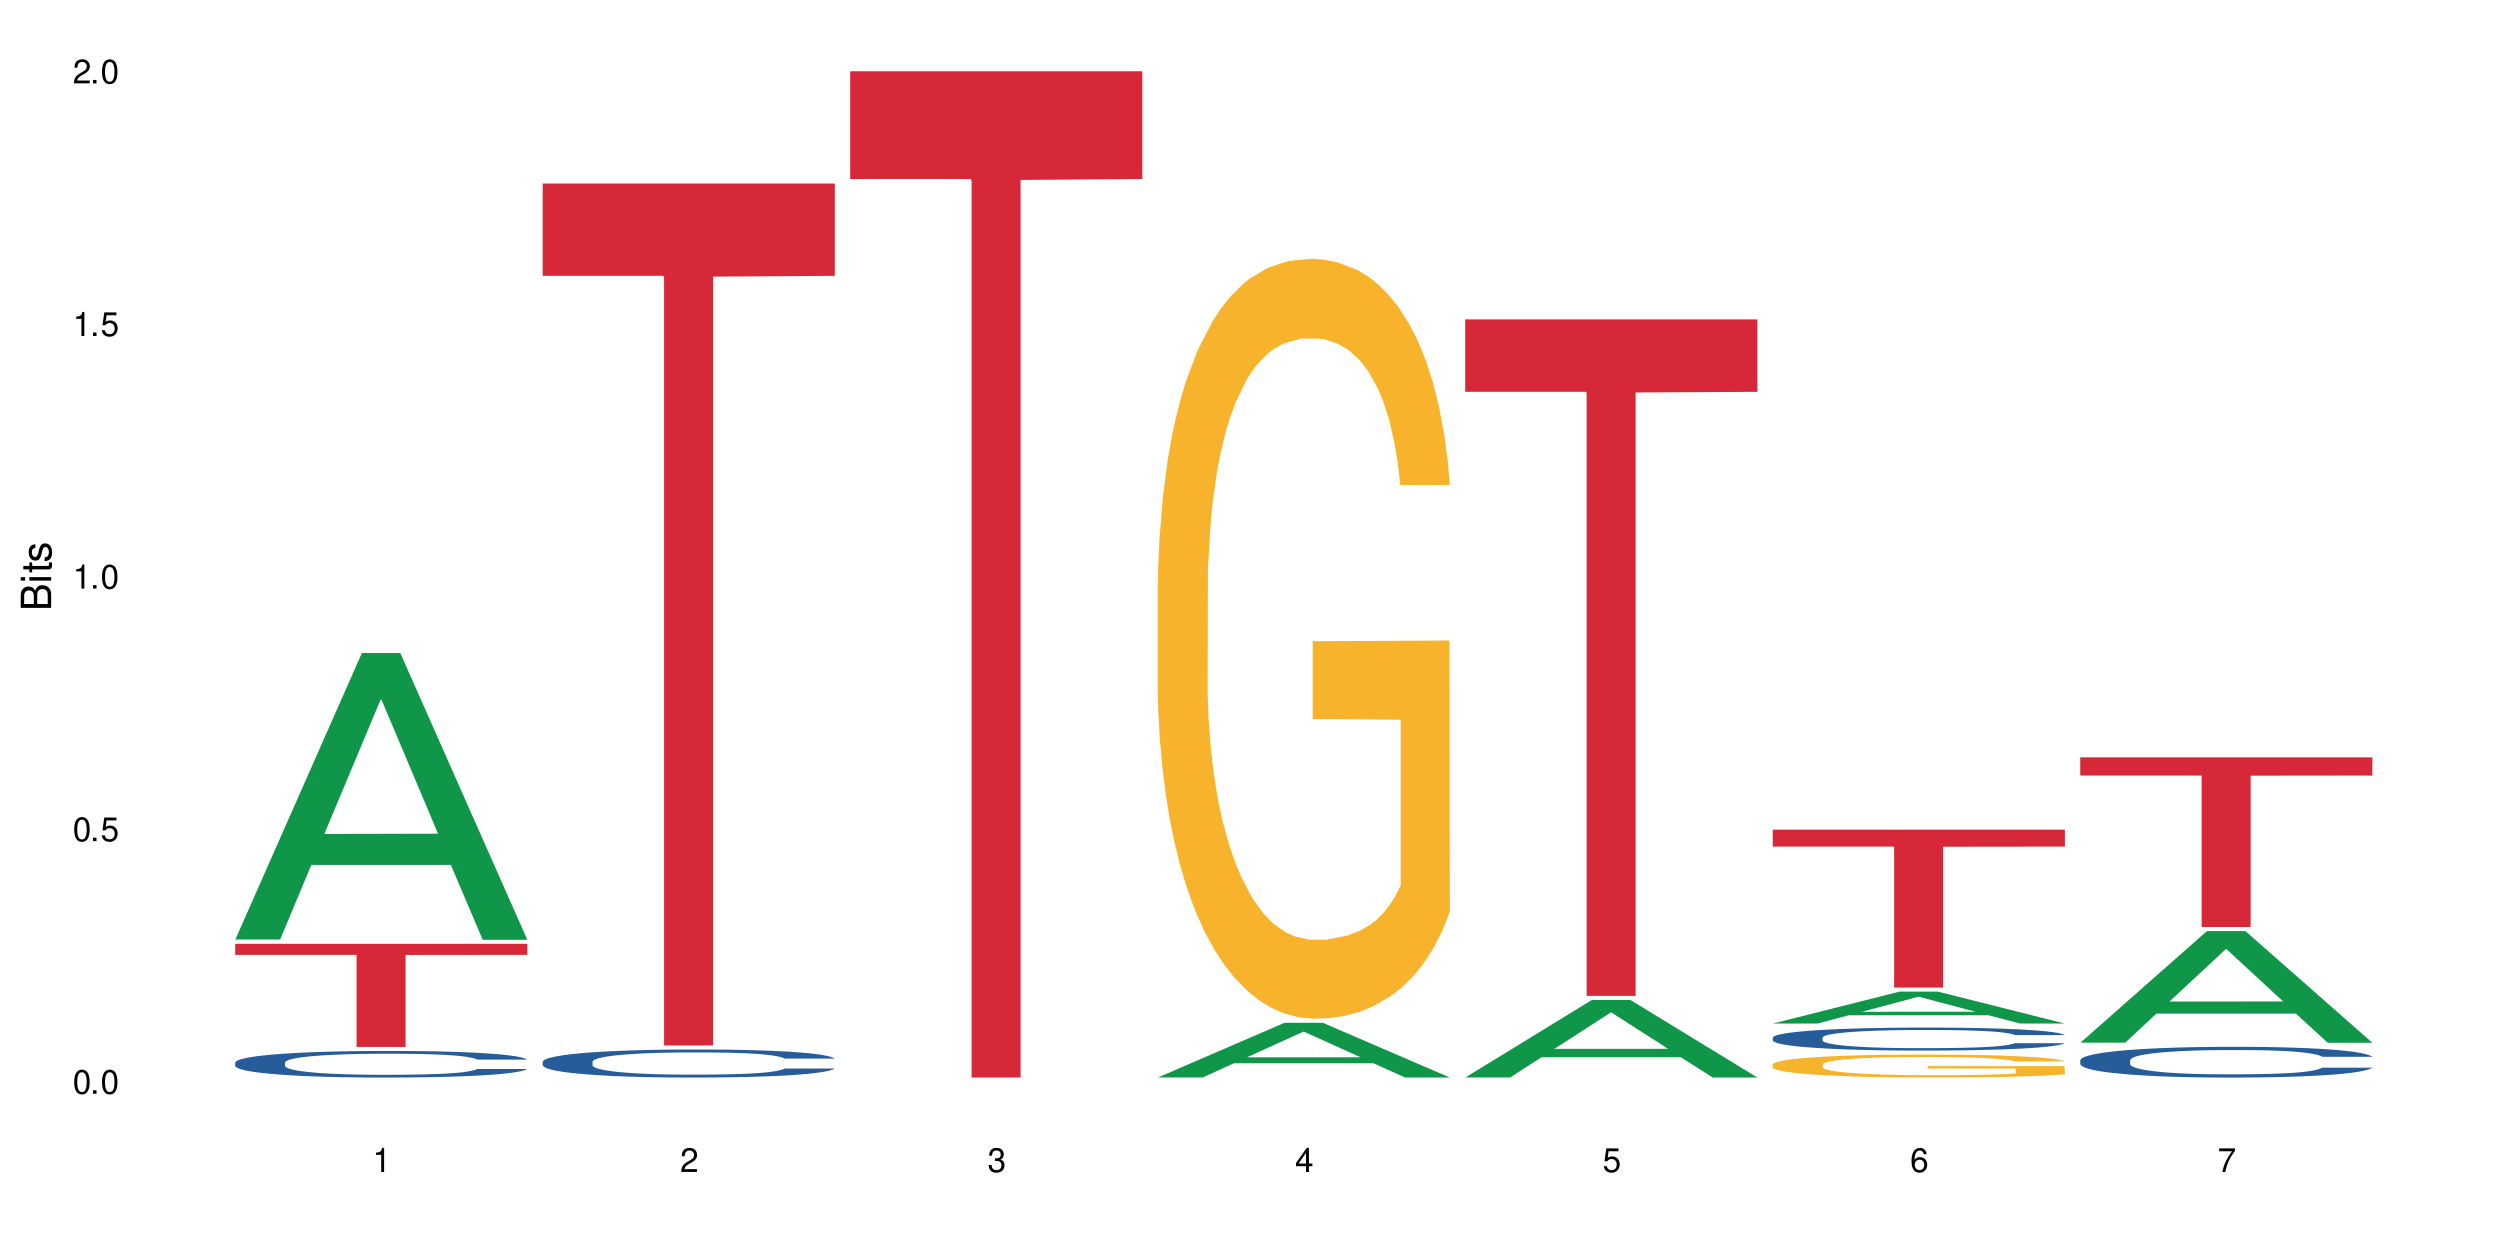 <?xml version="1.0" encoding="UTF-8"?>
<svg xmlns="http://www.w3.org/2000/svg" xmlns:xlink="http://www.w3.org/1999/xlink" width="720" height="360" viewBox="0 0 720 360">
<defs>
<g>
<g id="glyph-0-0">
</g>
<g id="glyph-0-1">
<path d="M 2.641 -6.938 C 2 -6.938 1.422 -6.656 1.078 -6.172 C 0.641 -5.562 0.406 -4.641 0.406 -3.359 C 0.406 -1.016 1.188 0.219 2.641 0.219 C 4.078 0.219 4.859 -1.016 4.859 -3.297 C 4.859 -4.641 4.656 -5.547 4.203 -6.172 C 3.844 -6.656 3.281 -6.938 2.641 -6.938 Z M 2.641 -6.188 C 3.547 -6.188 4 -5.25 4 -3.375 C 4 -1.406 3.562 -0.484 2.625 -0.484 C 1.734 -0.484 1.281 -1.438 1.281 -3.344 C 1.281 -5.25 1.734 -6.188 2.641 -6.188 Z M 2.641 -6.188 "/>
</g>
<g id="glyph-0-2">
<path d="M 1.828 -1 L 0.828 -1 L 0.828 0 L 1.828 0 Z M 1.828 -1 "/>
</g>
<g id="glyph-0-3">
<path d="M 4.562 -6.797 L 1.062 -6.797 L 0.547 -3.094 L 1.328 -3.094 C 1.719 -3.562 2.047 -3.734 2.578 -3.734 C 3.484 -3.734 4.062 -3.109 4.062 -2.094 C 4.062 -1.125 3.484 -0.531 2.578 -0.531 C 1.828 -0.531 1.375 -0.906 1.188 -1.672 L 0.328 -1.672 C 0.453 -1.109 0.547 -0.844 0.75 -0.594 C 1.125 -0.078 1.828 0.219 2.594 0.219 C 3.969 0.219 4.922 -0.781 4.922 -2.219 C 4.922 -3.562 4.031 -4.484 2.719 -4.484 C 2.25 -4.484 1.859 -4.359 1.469 -4.062 L 1.734 -5.969 L 4.562 -5.969 Z M 4.562 -6.797 "/>
</g>
<g id="glyph-0-4">
<path d="M 2.484 -4.938 L 2.484 0 L 3.328 0 L 3.328 -6.938 L 2.766 -6.938 C 2.469 -5.875 2.281 -5.734 0.984 -5.562 L 0.984 -4.938 Z M 2.484 -4.938 "/>
</g>
<g id="glyph-0-5">
<path d="M 4.859 -0.828 L 1.281 -0.828 C 1.359 -1.406 1.672 -1.781 2.5 -2.281 L 3.469 -2.828 C 4.406 -3.344 4.906 -4.062 4.906 -4.906 C 4.906 -5.484 4.672 -6.031 4.266 -6.406 C 3.859 -6.766 3.375 -6.938 2.719 -6.938 C 1.859 -6.938 1.219 -6.625 0.844 -6.031 C 0.609 -5.672 0.5 -5.234 0.484 -4.531 L 1.328 -4.531 C 1.359 -5.016 1.406 -5.281 1.531 -5.516 C 1.75 -5.938 2.188 -6.203 2.703 -6.203 C 3.469 -6.203 4.031 -5.641 4.031 -4.891 C 4.031 -4.344 3.719 -3.859 3.125 -3.516 L 2.234 -3 C 0.812 -2.172 0.406 -1.531 0.328 -0.016 L 4.859 -0.016 Z M 4.859 -0.828 "/>
</g>
<g id="glyph-0-6">
<path d="M 2.125 -3.188 L 2.578 -3.188 C 3.5 -3.188 3.984 -2.766 3.984 -1.922 C 3.984 -1.062 3.469 -0.531 2.594 -0.531 C 1.656 -0.531 1.203 -1 1.156 -2.016 L 0.312 -2.016 C 0.344 -1.453 0.438 -1.094 0.609 -0.781 C 0.953 -0.109 1.625 0.219 2.547 0.219 C 3.953 0.219 4.859 -0.625 4.859 -1.938 C 4.859 -2.828 4.516 -3.297 3.703 -3.594 C 4.344 -3.844 4.656 -4.328 4.656 -5.031 C 4.656 -6.219 3.875 -6.938 2.578 -6.938 C 1.203 -6.938 0.484 -6.172 0.453 -4.703 L 1.297 -4.703 C 1.312 -5.125 1.344 -5.359 1.453 -5.578 C 1.641 -5.969 2.062 -6.203 2.594 -6.203 C 3.344 -6.203 3.797 -5.75 3.797 -5 C 3.797 -4.516 3.609 -4.219 3.25 -4.047 C 3.016 -3.953 2.703 -3.922 2.125 -3.906 Z M 2.125 -3.188 "/>
</g>
<g id="glyph-0-7">
<path d="M 3.141 -1.672 L 3.141 0 L 3.984 0 L 3.984 -1.672 L 4.984 -1.672 L 4.984 -2.438 L 3.984 -2.438 L 3.984 -6.938 L 3.359 -6.938 L 0.266 -2.578 L 0.266 -1.672 Z M 3.141 -2.438 L 1 -2.438 L 3.141 -5.5 Z M 3.141 -2.438 "/>
</g>
<g id="glyph-0-8">
<path d="M 4.781 -5.125 C 4.609 -6.266 3.891 -6.938 2.844 -6.938 C 2.094 -6.938 1.422 -6.578 1.031 -5.953 C 0.594 -5.266 0.406 -4.422 0.406 -3.172 C 0.406 -2 0.578 -1.25 0.984 -0.641 C 1.359 -0.078 1.953 0.219 2.703 0.219 C 3.984 0.219 4.922 -0.75 4.922 -2.094 C 4.922 -3.375 4.062 -4.281 2.844 -4.281 C 2.172 -4.281 1.641 -4.031 1.281 -3.516 C 1.281 -5.234 1.828 -6.188 2.797 -6.188 C 3.391 -6.188 3.797 -5.797 3.938 -5.125 Z M 2.734 -3.531 C 3.547 -3.531 4.062 -2.953 4.062 -2.031 C 4.062 -1.156 3.484 -0.531 2.703 -0.531 C 1.922 -0.531 1.328 -1.188 1.328 -2.078 C 1.328 -2.938 1.906 -3.531 2.734 -3.531 Z M 2.734 -3.531 "/>
</g>
<g id="glyph-0-9">
<path d="M 4.984 -6.797 L 0.438 -6.797 L 0.438 -5.969 L 4.109 -5.969 C 2.5 -3.656 1.828 -2.234 1.328 0 L 2.219 0 C 2.594 -2.172 3.453 -4.047 4.984 -6.094 Z M 4.984 -6.797 "/>
</g>
<g id="glyph-1-0">
</g>
<g id="glyph-1-1">
<path d="M 0 -0.953 L 0 -4.891 C 0 -5.719 -0.234 -6.344 -0.734 -6.797 C -1.188 -7.234 -1.812 -7.469 -2.5 -7.469 C -3.547 -7.469 -4.188 -7 -4.625 -5.875 C -4.984 -6.688 -5.625 -7.094 -6.531 -7.094 C -7.172 -7.094 -7.734 -6.859 -8.141 -6.391 C -8.562 -5.922 -8.75 -5.344 -8.75 -4.5 L -8.75 -0.953 Z M -4.984 -2.062 L -7.766 -2.062 L -7.766 -4.219 C -7.766 -4.844 -7.688 -5.203 -7.453 -5.5 C -7.219 -5.812 -6.859 -5.969 -6.375 -5.969 C -5.891 -5.969 -5.531 -5.812 -5.297 -5.5 C -5.062 -5.203 -4.984 -4.844 -4.984 -4.219 Z M -0.984 -2.062 L -4 -2.062 L -4 -4.781 C -4 -5.766 -3.438 -6.359 -2.484 -6.359 C -1.547 -6.359 -0.984 -5.766 -0.984 -4.781 Z M -0.984 -2.062 "/>
</g>
<g id="glyph-1-2">
<path d="M -6.281 -1.797 L -6.281 -0.797 L 0 -0.797 L 0 -1.797 Z M -8.75 -1.797 L -8.75 -0.797 L -7.484 -0.797 L -7.484 -1.797 Z M -8.75 -1.797 "/>
</g>
<g id="glyph-1-3">
<path d="M -6.281 -3.047 L -6.281 -2.016 L -8.016 -2.016 L -8.016 -1.016 L -6.281 -1.016 L -6.281 -0.172 L -5.469 -0.172 L -5.469 -1.016 L -0.719 -1.016 C -0.078 -1.016 0.281 -1.453 0.281 -2.234 C 0.281 -2.5 0.25 -2.719 0.188 -3.047 L -0.641 -3.047 C -0.609 -2.906 -0.594 -2.766 -0.594 -2.562 C -0.594 -2.141 -0.719 -2.016 -1.156 -2.016 L -5.469 -2.016 L -5.469 -3.047 Z M -6.281 -3.047 "/>
</g>
<g id="glyph-1-4">
<path d="M -4.531 -5.25 C -5.766 -5.25 -6.469 -4.422 -6.469 -2.969 C -6.469 -1.516 -5.719 -0.562 -4.547 -0.562 C -3.562 -0.562 -3.094 -1.062 -2.734 -2.562 L -2.516 -3.484 C -2.344 -4.188 -2.094 -4.469 -1.641 -4.469 C -1.047 -4.469 -0.641 -3.875 -0.641 -3 C -0.641 -2.453 -0.797 -2 -1.062 -1.75 C -1.25 -1.594 -1.422 -1.531 -1.875 -1.469 L -1.875 -0.406 C -0.422 -0.453 0.281 -1.266 0.281 -2.922 C 0.281 -4.5 -0.5 -5.516 -1.719 -5.516 C -2.656 -5.516 -3.172 -4.984 -3.469 -3.734 L -3.703 -2.766 C -3.891 -1.953 -4.156 -1.609 -4.594 -1.609 C -5.188 -1.609 -5.547 -2.125 -5.547 -2.938 C -5.547 -3.75 -5.203 -4.172 -4.531 -4.203 Z M -4.531 -5.25 "/>
</g>
</g>
</defs>
<rect x="-72" y="-36" width="864" height="432" fill="rgb(100%, 100%, 100%)" fill-opacity="1"/>
<path fill-rule="nonzero" fill="rgb(6.275%, 58.824%, 28.235%)" fill-opacity="1" d="M 67.73 270.578 L 67.82 270.5 L 104.227 188.062 L 115.281 188.062 L 151.867 270.656 L 139.012 270.656 L 129.844 249.098 L 89.664 249.098 L 80.676 270.578 L 67.73 270.578 L 93.527 240.18 L 126.156 240.102 L 109.887 201.555 L 109.707 201.48 L 109.527 201.711 L 93.438 240.102 L 93.527 240.18 Z M 67.73 270.578 "/>
<path fill-rule="nonzero" fill="rgb(14.51%, 36.078%, 60%)" fill-opacity="1" d="M 67.73 306.008 L 67.832 306.004 L 67.832 305.836 L 68.141 305.57 L 68.859 305.234 L 69.578 305.004 L 71.426 304.59 L 73.988 304.191 L 76.656 303.883 L 78.605 303.699 L 80.352 303.562 L 84.352 303.301 L 86.918 303.168 L 89.688 303.051 L 93.074 302.93 L 95.535 302.863 L 101.078 302.75 L 105.18 302.699 L 108.363 302.68 L 115.238 302.68 L 119.34 302.707 L 122.316 302.742 L 125.598 302.797 L 128.371 302.863 L 133.191 303.016 L 137.5 303.211 L 139.449 303.324 L 142.527 303.539 L 144.891 303.75 L 146.531 303.934 L 148.379 304.191 L 150.02 304.504 L 151.25 304.863 L 151.867 305.164 L 137.5 305.164 L 136.785 304.883 L 135.961 304.668 L 134.422 304.379 L 132.883 304.176 L 130.73 303.973 L 128.781 303.84 L 126.113 303.707 L 123.754 303.625 L 121.289 303.562 L 118.93 303.52 L 114.414 303.477 L 109.184 303.477 L 107.234 303.492 L 103.23 303.547 L 101.078 303.598 L 98 303.695 L 95.844 303.785 L 93.281 303.926 L 91.535 304.043 L 89.379 304.227 L 87.84 304.387 L 86.098 304.617 L 85.07 304.793 L 84.148 304.988 L 83.328 305.219 L 82.711 305.465 L 82.301 305.723 L 82.094 305.973 L 82.094 307.059 L 82.301 307.309 L 82.812 307.605 L 84.148 308.031 L 86.098 308.402 L 88.355 308.695 L 90.508 308.906 L 91.742 309.004 L 93.383 309.117 L 95.945 309.254 L 99.641 309.395 L 101.797 309.449 L 105.078 309.508 L 108.465 309.535 L 112.98 309.535 L 116.98 309.508 L 119.648 309.473 L 122.418 309.418 L 126.215 309.297 L 128.574 309.184 L 130.629 309.051 L 132.168 308.918 L 133.191 308.809 L 134.73 308.59 L 135.961 308.352 L 136.887 308.109 L 137.5 307.871 L 151.867 307.871 L 151.25 308.148 L 150.328 308.422 L 149.402 308.625 L 147.969 308.871 L 146.324 309.086 L 143.965 309.332 L 142.016 309.492 L 139.449 309.668 L 137.09 309.801 L 134.527 309.918 L 130.73 310.059 L 128.266 310.129 L 125.598 310.191 L 122.418 310.25 L 118.418 310.297 L 114.109 310.324 L 110.105 310.332 L 105.797 310.32 L 102.617 310.289 L 98.41 310.227 L 93.176 310.102 L 89.379 309.969 L 86.406 309.836 L 83.84 309.695 L 80.969 309.508 L 77.273 309.199 L 75.016 308.961 L 73.477 308.766 L 71.734 308.492 L 70.5 308.246 L 69.066 307.855 L 68.039 307.359 L 67.73 306.977 Z M 67.73 306.008 "/>
<path fill-rule="nonzero" fill="rgb(83.922%, 15.686%, 22.353%)" fill-opacity="1" d="M 67.73 271.82 L 151.867 271.82 L 151.867 275 L 116.801 275.027 L 116.801 301.516 L 102.695 301.516 L 102.695 275.055 L 102.488 275 L 67.73 275 Z M 67.73 271.82 "/>
<path fill-rule="nonzero" fill="rgb(14.51%, 36.078%, 60%)" fill-opacity="1" d="M 156.293 305.773 L 156.398 305.766 L 156.398 305.586 L 156.703 305.309 L 157.422 304.953 L 158.141 304.711 L 159.988 304.273 L 162.555 303.852 L 165.223 303.527 L 167.172 303.336 L 168.914 303.188 L 172.918 302.918 L 175.48 302.777 L 178.25 302.652 L 181.637 302.523 L 184.102 302.453 L 189.641 302.332 L 193.746 302.281 L 196.926 302.258 L 203.801 302.258 L 207.902 302.289 L 210.879 302.324 L 214.164 302.387 L 216.934 302.453 L 221.754 302.613 L 226.066 302.82 L 228.016 302.938 L 231.094 303.168 L 233.453 303.387 L 235.094 303.582 L 236.941 303.852 L 238.582 304.184 L 239.812 304.562 L 240.43 304.879 L 226.066 304.879 L 225.348 304.582 L 224.527 304.355 L 222.988 304.051 L 221.449 303.84 L 219.293 303.625 L 217.344 303.484 L 214.676 303.344 L 212.316 303.254 L 209.855 303.188 L 207.492 303.145 L 202.98 303.102 L 197.746 303.102 L 195.797 303.117 L 191.797 303.176 L 189.641 303.227 L 186.562 303.328 L 184.406 303.426 L 181.844 303.574 L 180.098 303.699 L 177.945 303.891 L 176.406 304.059 L 174.66 304.305 L 173.633 304.488 L 172.711 304.695 L 171.891 304.938 L 171.273 305.195 L 170.863 305.469 L 170.66 305.734 L 170.66 306.879 L 170.863 307.145 L 171.379 307.453 L 172.711 307.906 L 174.66 308.297 L 176.918 308.605 L 179.074 308.828 L 180.305 308.93 L 181.945 309.047 L 184.512 309.195 L 188.203 309.344 L 190.359 309.402 L 193.641 309.461 L 197.027 309.492 L 201.543 309.492 L 205.543 309.461 L 208.211 309.426 L 210.98 309.367 L 214.777 309.242 L 217.137 309.121 L 219.191 308.98 L 220.73 308.844 L 221.754 308.723 L 223.293 308.496 L 224.527 308.242 L 225.449 307.984 L 226.066 307.734 L 240.43 307.734 L 239.812 308.031 L 238.891 308.316 L 237.969 308.531 L 236.531 308.789 L 234.891 309.02 L 232.527 309.277 L 230.578 309.445 L 228.016 309.633 L 225.656 309.773 L 223.09 309.898 L 219.293 310.043 L 216.832 310.117 L 214.164 310.184 L 210.98 310.242 L 206.98 310.297 L 202.672 310.324 L 198.668 310.332 L 194.359 310.316 L 191.18 310.289 L 186.973 310.223 L 181.738 310.09 L 177.945 309.949 L 174.969 309.809 L 172.402 309.66 L 169.531 309.461 L 165.836 309.137 L 163.578 308.887 L 162.039 308.68 L 160.297 308.391 L 159.066 308.133 L 157.629 307.719 L 156.602 307.195 L 156.293 306.789 Z M 156.293 305.773 "/>
<path fill-rule="nonzero" fill="rgb(83.922%, 15.686%, 22.353%)" fill-opacity="1" d="M 156.293 52.863 L 240.43 52.863 L 240.43 79.438 L 205.363 79.668 L 205.363 301.094 L 191.258 301.094 L 191.258 79.902 L 191.051 79.438 L 156.293 79.438 Z M 156.293 52.863 "/>
<path fill-rule="nonzero" fill="rgb(83.922%, 15.686%, 22.353%)" fill-opacity="1" d="M 244.859 20.527 L 328.992 20.527 L 328.992 51.547 L 293.93 51.82 L 293.93 310.332 L 279.82 310.332 L 279.82 52.094 L 279.617 51.547 L 244.859 51.547 Z M 244.859 20.527 "/>
<path fill-rule="nonzero" fill="rgb(6.275%, 58.824%, 28.235%)" fill-opacity="1" d="M 333.422 310.316 L 333.512 310.305 L 369.914 294.57 L 380.973 294.57 L 417.555 310.332 L 404.703 310.332 L 395.535 306.219 L 355.355 306.219 L 346.363 310.316 L 333.422 310.316 L 359.219 304.516 L 391.848 304.5 L 375.578 297.145 L 375.398 297.133 L 375.219 297.176 L 359.129 304.5 L 359.219 304.516 Z M 333.422 310.316 "/>
<path fill-rule="nonzero" fill="rgb(96.863%, 70.196%, 16.863%)" fill-opacity="1" d="M 333.422 168.281 L 333.523 168.078 L 333.523 164.082 L 333.934 155.086 L 334.961 142.695 L 336.293 132.5 L 337.73 124.504 L 338.652 120.309 L 340.191 114.312 L 341.527 109.914 L 344.914 100.918 L 349.223 92.523 L 351.582 88.926 L 354.25 85.527 L 358.047 81.73 L 359.789 80.332 L 365.125 77.133 L 371.18 75.133 L 377.848 74.535 L 380.926 74.734 L 385.133 75.535 L 390.879 77.734 L 394.164 79.73 L 396.727 81.73 L 399.395 84.328 L 402.68 88.328 L 405.758 93.125 L 408.219 97.922 L 410.684 103.918 L 412.734 110.312 L 414.477 117.309 L 416.016 125.703 L 416.941 132.699 L 417.555 139.695 L 403.293 139.695 L 402.473 132.699 L 401.551 127.305 L 400.012 120.707 L 398.473 115.91 L 396.934 112.113 L 394.059 106.914 L 391.598 103.719 L 388.52 100.918 L 385.543 99.121 L 382.156 97.922 L 380.105 97.52 L 374.668 97.52 L 369.742 98.922 L 366.871 100.52 L 364.816 102.117 L 361.945 105.117 L 360.199 107.516 L 359.176 109.113 L 356.098 115.312 L 354.043 120.906 L 352.914 124.707 L 351.48 130.703 L 350.453 136.098 L 349.324 144.094 L 348.711 150.09 L 347.887 163.684 L 347.785 199.66 L 348.094 207.258 L 348.711 215.453 L 349.531 222.648 L 350.762 230.242 L 351.992 236.039 L 354.148 243.836 L 355.992 249.031 L 357.43 252.43 L 360.199 257.828 L 361.328 259.625 L 363.996 263.223 L 366.766 266.023 L 370.152 268.422 L 372.719 269.621 L 376.824 270.621 L 382.055 270.621 L 388.211 269.422 L 392.109 267.82 L 394.777 266.223 L 396.523 264.824 L 398.676 262.625 L 400.215 260.625 L 401.652 258.426 L 403.398 255.027 L 403.398 207.258 L 378.055 207.059 L 378.055 184.672 L 417.453 184.469 L 417.555 262.625 L 415.402 268.023 L 412.734 273.219 L 410.168 277.215 L 407.5 280.613 L 403.703 284.41 L 400.625 286.809 L 395.906 289.609 L 391.598 291.406 L 387.082 292.605 L 383.082 293.207 L 378.363 293.406 L 374.156 293.008 L 369.641 291.809 L 366.051 290.207 L 362.766 288.211 L 359.484 285.609 L 355.379 281.414 L 352.711 278.016 L 349.941 273.816 L 347.172 268.82 L 344.707 263.426 L 343.066 259.227 L 341.426 254.43 L 339.68 248.434 L 338.039 241.637 L 336.809 235.441 L 335.68 228.445 L 334.859 221.848 L 334.035 212.855 L 333.625 205.656 L 333.422 199.461 Z M 333.422 168.281 "/>
<path fill-rule="nonzero" fill="rgb(6.275%, 58.824%, 28.235%)" fill-opacity="1" d="M 421.984 310.312 L 422.074 310.289 L 458.48 287.977 L 469.535 287.977 L 506.121 310.332 L 493.266 310.332 L 484.098 304.496 L 443.918 304.496 L 434.93 310.312 L 421.984 310.312 L 447.781 302.082 L 480.41 302.062 L 464.141 291.629 L 463.961 291.609 L 463.781 291.672 L 447.691 302.062 L 447.781 302.082 Z M 421.984 310.312 "/>
<path fill-rule="nonzero" fill="rgb(83.922%, 15.686%, 22.353%)" fill-opacity="1" d="M 421.984 91.992 L 506.121 91.992 L 506.121 112.848 L 471.055 113.031 L 471.055 286.812 L 456.945 286.812 L 456.945 113.215 L 456.742 112.848 L 421.984 112.848 Z M 421.984 91.992 "/>
<path fill-rule="nonzero" fill="rgb(6.275%, 58.824%, 28.235%)" fill-opacity="1" d="M 510.547 294.777 L 510.637 294.77 L 547.043 285.586 L 558.098 285.586 L 594.684 294.785 L 581.828 294.785 L 572.66 292.387 L 532.48 292.387 L 523.492 294.777 L 510.547 294.777 L 536.348 291.391 L 568.977 291.383 L 552.707 287.09 L 552.527 287.082 L 552.348 287.105 L 536.258 291.383 L 536.348 291.391 Z M 510.547 294.777 "/>
<path fill-rule="nonzero" fill="rgb(14.51%, 36.078%, 60%)" fill-opacity="1" d="M 510.547 298.824 L 510.652 298.82 L 510.652 298.676 L 510.957 298.445 L 511.676 298.156 L 512.395 297.957 L 514.242 297.602 L 516.809 297.254 L 519.473 296.988 L 521.426 296.832 L 523.168 296.711 L 527.168 296.488 L 529.734 296.375 L 532.504 296.27 L 535.891 296.168 L 538.355 296.109 L 543.895 296.012 L 548 295.969 L 551.18 295.949 L 558.055 295.949 L 562.156 295.973 L 565.133 296.004 L 568.418 296.055 L 571.188 296.109 L 576.008 296.242 L 580.32 296.41 L 582.27 296.508 L 585.348 296.695 L 587.707 296.875 L 589.348 297.031 L 591.195 297.254 L 592.836 297.527 L 594.066 297.836 L 594.684 298.094 L 580.32 298.094 L 579.602 297.852 L 578.781 297.668 L 577.242 297.418 L 575.703 297.242 L 573.547 297.066 L 571.598 296.953 L 568.93 296.84 L 566.57 296.766 L 564.105 296.711 L 561.746 296.676 L 557.234 296.641 L 552 296.641 L 550.051 296.652 L 546.051 296.699 L 543.895 296.742 L 540.816 296.828 L 538.66 296.906 L 536.098 297.027 L 534.352 297.129 L 532.199 297.285 L 530.66 297.426 L 528.914 297.625 L 527.887 297.773 L 526.965 297.945 L 526.145 298.145 L 525.527 298.355 L 525.117 298.578 L 524.914 298.797 L 524.914 299.73 L 525.117 299.949 L 525.629 300.203 L 526.965 300.57 L 528.914 300.891 L 531.172 301.145 L 533.324 301.328 L 534.559 301.41 L 536.199 301.508 L 538.766 301.629 L 542.457 301.75 L 544.613 301.797 L 547.895 301.848 L 551.281 301.871 L 555.797 301.871 L 559.797 301.848 L 562.465 301.816 L 565.234 301.77 L 569.031 301.664 L 571.391 301.57 L 573.445 301.453 L 574.984 301.34 L 576.008 301.242 L 577.547 301.055 L 578.781 300.852 L 579.703 300.637 L 580.32 300.434 L 594.684 300.434 L 594.066 300.676 L 593.145 300.91 L 592.223 301.086 L 590.785 301.297 L 589.145 301.484 L 586.781 301.695 L 584.832 301.836 L 582.27 301.984 L 579.91 302.102 L 577.344 302.203 L 573.547 302.324 L 571.086 302.383 L 568.418 302.438 L 565.234 302.488 L 561.234 302.527 L 556.926 302.555 L 552.922 302.559 L 548.613 302.547 L 545.434 302.523 L 541.227 302.469 L 535.992 302.359 L 532.199 302.246 L 529.223 302.129 L 526.656 302.008 L 523.785 301.848 L 520.09 301.582 L 517.832 301.375 L 516.293 301.207 L 514.551 300.969 L 513.316 300.758 L 511.883 300.422 L 510.855 299.992 L 510.547 299.66 Z M 510.547 298.824 "/>
<path fill-rule="nonzero" fill="rgb(96.863%, 70.196%, 16.863%)" fill-opacity="1" d="M 510.547 306.555 L 510.652 306.547 L 510.652 306.426 L 511.062 306.156 L 512.086 305.781 L 513.422 305.473 L 514.855 305.23 L 515.781 305.105 L 517.32 304.926 L 518.652 304.793 L 522.039 304.52 L 526.348 304.266 L 528.707 304.156 L 531.375 304.055 L 535.172 303.941 L 536.918 303.898 L 542.254 303.801 L 548.305 303.742 L 554.977 303.723 L 558.055 303.73 L 562.262 303.754 L 568.008 303.82 L 571.289 303.879 L 573.855 303.941 L 576.523 304.02 L 579.805 304.141 L 582.883 304.285 L 585.348 304.43 L 587.809 304.609 L 589.859 304.805 L 591.605 305.016 L 593.145 305.27 L 594.066 305.48 L 594.684 305.691 L 580.422 305.691 L 579.602 305.48 L 578.676 305.316 L 577.137 305.117 L 575.598 304.973 L 574.059 304.859 L 571.188 304.699 L 568.723 304.605 L 565.645 304.52 L 562.672 304.465 L 559.285 304.43 L 557.234 304.418 L 551.793 304.418 L 546.871 304.461 L 543.996 304.508 L 541.945 304.555 L 539.07 304.648 L 537.328 304.719 L 536.301 304.766 L 533.223 304.953 L 531.172 305.125 L 530.043 305.238 L 528.605 305.418 L 527.582 305.582 L 526.453 305.824 L 525.836 306.004 L 525.016 306.414 L 524.914 307.5 L 525.219 307.73 L 525.836 307.98 L 526.656 308.195 L 527.887 308.426 L 529.121 308.602 L 531.273 308.836 L 533.121 308.992 L 534.559 309.094 L 537.328 309.258 L 538.457 309.312 L 541.125 309.422 L 543.895 309.504 L 547.281 309.578 L 549.844 309.613 L 553.949 309.645 L 559.184 309.645 L 565.34 309.609 L 569.238 309.559 L 571.906 309.512 L 573.648 309.469 L 575.805 309.402 L 577.344 309.344 L 578.781 309.277 L 580.523 309.172 L 580.523 307.73 L 555.18 307.727 L 555.18 307.051 L 594.582 307.043 L 594.684 309.402 L 592.527 309.566 L 589.859 309.723 L 587.297 309.844 L 584.629 309.945 L 580.832 310.062 L 577.754 310.133 L 573.035 310.219 L 568.723 310.273 L 564.211 310.309 L 560.207 310.328 L 555.488 310.332 L 551.281 310.32 L 546.766 310.285 L 543.176 310.234 L 539.895 310.176 L 536.609 310.098 L 532.504 309.969 L 529.836 309.867 L 527.066 309.742 L 524.297 309.59 L 521.836 309.426 L 520.191 309.301 L 518.551 309.156 L 516.809 308.973 L 515.164 308.77 L 513.934 308.582 L 512.805 308.371 L 511.984 308.172 L 511.164 307.898 L 510.754 307.684 L 510.547 307.496 Z M 510.547 306.555 "/>
<path fill-rule="nonzero" fill="rgb(83.922%, 15.686%, 22.353%)" fill-opacity="1" d="M 510.547 238.949 L 594.684 238.949 L 594.684 243.816 L 559.617 243.859 L 559.617 284.422 L 545.512 284.422 L 545.512 243.902 L 545.305 243.816 L 510.547 243.816 Z M 510.547 238.949 "/>
<path fill-rule="nonzero" fill="rgb(6.275%, 58.824%, 28.235%)" fill-opacity="1" d="M 599.113 300.297 L 599.203 300.266 L 635.605 268.141 L 646.664 268.141 L 683.246 300.328 L 670.395 300.328 L 661.223 291.926 L 621.043 291.926 L 612.055 300.297 L 599.113 300.297 L 624.91 288.449 L 657.539 288.422 L 641.27 273.402 L 641.09 273.371 L 640.91 273.461 L 624.82 288.422 L 624.91 288.449 Z M 599.113 300.297 "/>
<path fill-rule="nonzero" fill="rgb(14.51%, 36.078%, 60%)" fill-opacity="1" d="M 599.113 305.34 L 599.215 305.332 L 599.215 305.137 L 599.523 304.828 L 600.238 304.441 L 600.957 304.176 L 602.805 303.699 L 605.371 303.238 L 608.039 302.883 L 609.988 302.672 L 611.73 302.508 L 615.734 302.211 L 618.297 302.059 L 621.07 301.918 L 624.453 301.781 L 626.918 301.703 L 632.457 301.574 L 636.562 301.516 L 639.742 301.492 L 646.617 301.492 L 650.723 301.523 L 653.695 301.562 L 656.98 301.629 L 659.75 301.703 L 664.574 301.879 L 668.883 302.105 L 670.832 302.234 L 673.91 302.484 L 676.27 302.727 L 677.91 302.938 L 679.758 303.238 L 681.398 303.602 L 682.633 304.012 L 683.246 304.359 L 668.883 304.359 L 668.164 304.035 L 667.344 303.785 L 665.805 303.457 L 664.266 303.223 L 662.109 302.988 L 660.16 302.832 L 657.492 302.68 L 655.133 302.582 L 652.672 302.508 L 650.312 302.461 L 645.797 302.414 L 640.562 302.414 L 638.613 302.43 L 634.613 302.492 L 632.457 302.551 L 629.379 302.664 L 627.227 302.77 L 624.66 302.93 L 622.914 303.066 L 620.762 303.277 L 619.223 303.465 L 617.477 303.73 L 616.453 303.934 L 615.527 304.16 L 614.707 304.426 L 614.09 304.707 L 613.68 305.008 L 613.477 305.297 L 613.477 306.551 L 613.68 306.84 L 614.195 307.18 L 615.527 307.672 L 617.477 308.102 L 619.734 308.441 L 621.891 308.684 L 623.121 308.797 L 624.762 308.926 L 627.328 309.09 L 631.02 309.25 L 633.176 309.312 L 636.461 309.379 L 639.844 309.41 L 644.359 309.41 L 648.359 309.379 L 651.027 309.34 L 653.801 309.273 L 657.594 309.137 L 659.957 309.008 L 662.008 308.855 L 663.547 308.699 L 664.574 308.57 L 666.113 308.32 L 667.344 308.047 L 668.266 307.762 L 668.883 307.488 L 683.246 307.488 L 682.633 307.812 L 681.707 308.125 L 680.785 308.359 L 679.348 308.645 L 677.707 308.895 L 675.348 309.176 L 673.398 309.363 L 670.832 309.566 L 668.473 309.719 L 665.906 309.855 L 662.109 310.016 L 659.648 310.098 L 656.98 310.172 L 653.801 310.234 L 649.797 310.293 L 645.488 310.324 L 641.488 310.332 L 637.176 310.316 L 633.996 310.285 L 629.789 310.211 L 624.559 310.066 L 620.762 309.914 L 617.785 309.758 L 615.219 309.598 L 612.348 309.379 L 608.652 309.023 L 606.395 308.75 L 604.855 308.523 L 603.113 308.207 L 601.883 307.926 L 600.445 307.473 L 599.418 306.898 L 599.113 306.453 Z M 599.113 305.34 "/>
<path fill-rule="nonzero" fill="rgb(83.922%, 15.686%, 22.353%)" fill-opacity="1" d="M 599.113 218.117 L 683.246 218.117 L 683.246 223.348 L 648.184 223.395 L 648.184 266.977 L 634.074 266.977 L 634.074 223.441 L 633.871 223.348 L 599.113 223.348 Z M 599.113 218.117 "/>
<g fill="rgb(0%, 0%, 0%)" fill-opacity="1">
<use xlink:href="#glyph-0-1" x="20.965" y="314.993"/>
<use xlink:href="#glyph-0-2" x="25.965" y="314.993"/>
<use xlink:href="#glyph-0-1" x="28.965" y="314.993"/>
</g>
<g fill="rgb(0%, 0%, 0%)" fill-opacity="1">
<use xlink:href="#glyph-0-1" x="20.965" y="242.251"/>
<use xlink:href="#glyph-0-2" x="25.965" y="242.251"/>
<use xlink:href="#glyph-0-3" x="28.965" y="242.251"/>
</g>
<g fill="rgb(0%, 0%, 0%)" fill-opacity="1">
<use xlink:href="#glyph-0-4" x="20.965" y="169.509"/>
<use xlink:href="#glyph-0-2" x="25.965" y="169.509"/>
<use xlink:href="#glyph-0-1" x="28.965" y="169.509"/>
</g>
<g fill="rgb(0%, 0%, 0%)" fill-opacity="1">
<use xlink:href="#glyph-0-4" x="20.965" y="96.767"/>
<use xlink:href="#glyph-0-2" x="25.965" y="96.767"/>
<use xlink:href="#glyph-0-3" x="28.965" y="96.767"/>
</g>
<g fill="rgb(0%, 0%, 0%)" fill-opacity="1">
<use xlink:href="#glyph-0-5" x="20.965" y="24.024"/>
<use xlink:href="#glyph-0-2" x="25.965" y="24.024"/>
<use xlink:href="#glyph-0-1" x="28.965" y="24.024"/>
</g>
<g fill="rgb(0%, 0%, 0%)" fill-opacity="1">
<use xlink:href="#glyph-0-4" x="107.297" y="337.532"/>
</g>
<g fill="rgb(0%, 0%, 0%)" fill-opacity="1">
<use xlink:href="#glyph-0-5" x="195.863" y="337.532"/>
</g>
<g fill="rgb(0%, 0%, 0%)" fill-opacity="1">
<use xlink:href="#glyph-0-6" x="284.426" y="337.532"/>
</g>
<g fill="rgb(0%, 0%, 0%)" fill-opacity="1">
<use xlink:href="#glyph-0-7" x="372.988" y="337.532"/>
</g>
<g fill="rgb(0%, 0%, 0%)" fill-opacity="1">
<use xlink:href="#glyph-0-3" x="461.551" y="337.532"/>
</g>
<g fill="rgb(0%, 0%, 0%)" fill-opacity="1">
<use xlink:href="#glyph-0-8" x="550.117" y="337.532"/>
</g>
<g fill="rgb(0%, 0%, 0%)" fill-opacity="1">
<use xlink:href="#glyph-0-9" x="638.68" y="337.532"/>
</g>
<g fill="rgb(0%, 0%, 0%)" fill-opacity="1">
<use xlink:href="#glyph-1-1" x="14.725" y="176.012"/>
<use xlink:href="#glyph-1-2" x="14.725" y="168.012"/>
<use xlink:href="#glyph-1-3" x="14.725" y="165.012"/>
<use xlink:href="#glyph-1-4" x="14.725" y="162.012"/>
</g>
</svg>
